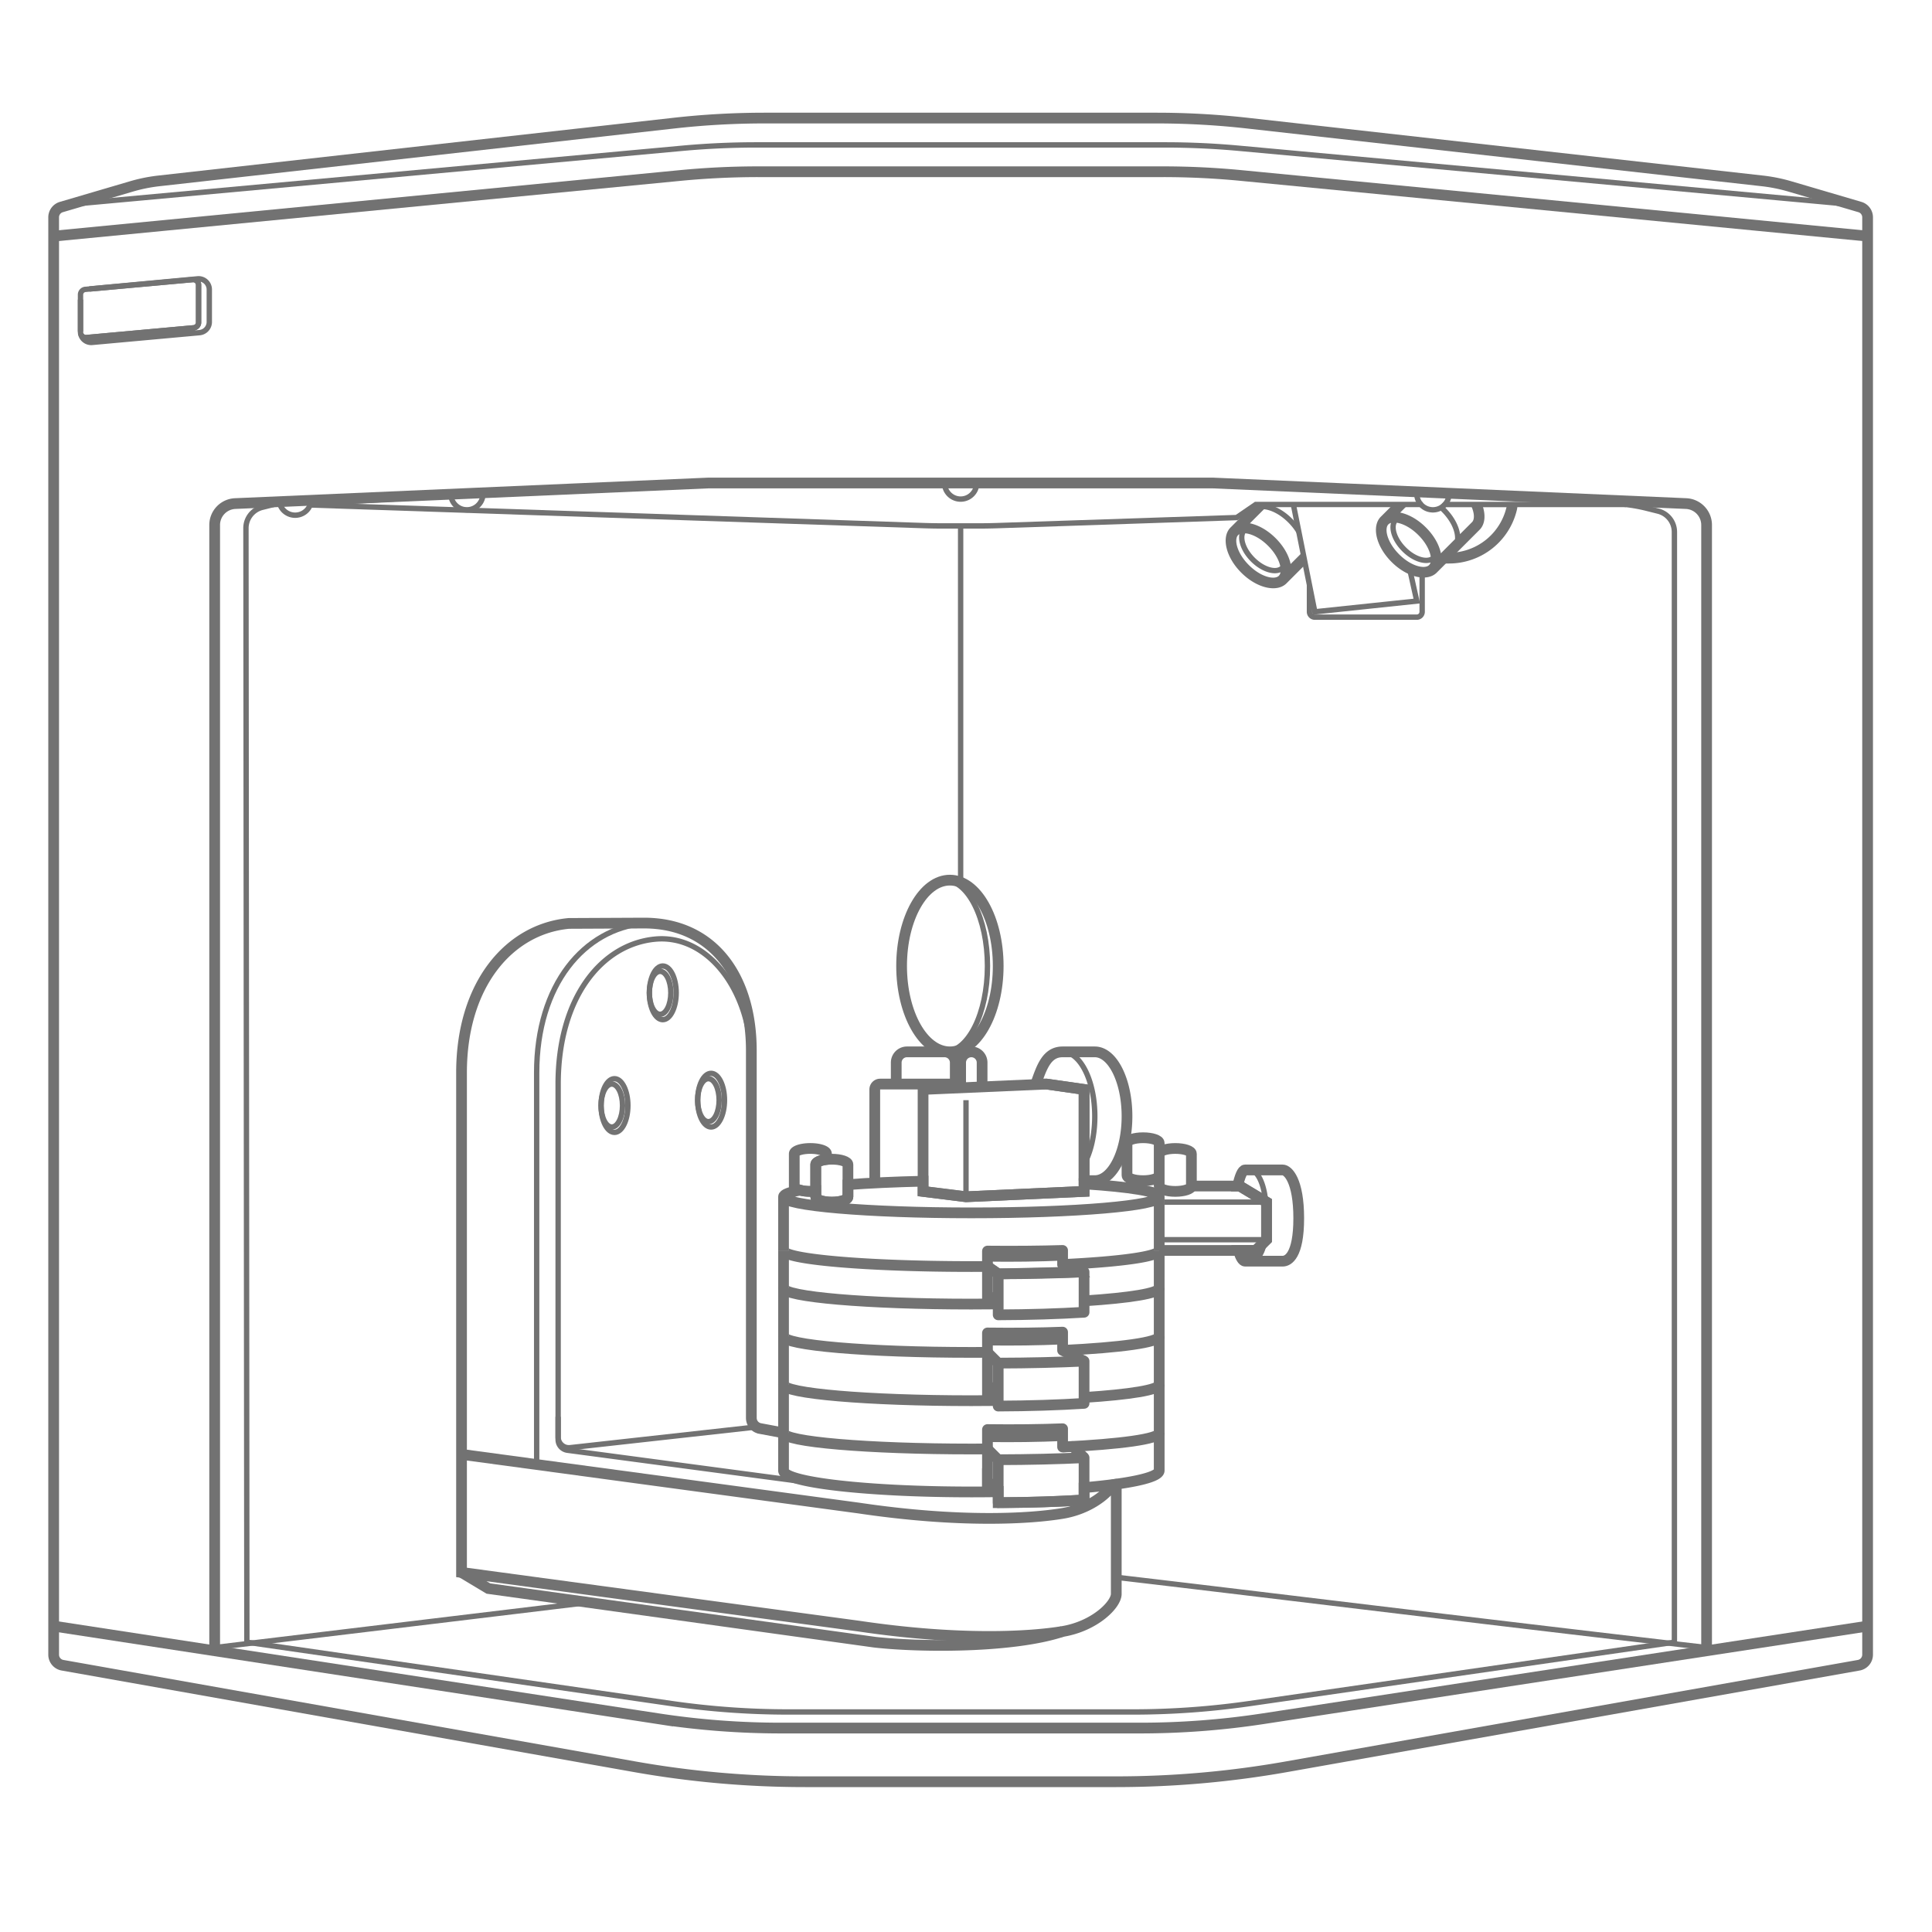 <svg height="180" width="180" xmlns="http://www.w3.org/2000/svg"><g fill="none" fill-rule="evenodd"><g stroke="#727272" transform="translate(5 11)"><path d="M84.5 0H66.248a76 76 0 0 0-8.47.473L9.803 5.853a15 15 0 0 0-2.56.517L.717 8.289a1 1 0 0 0-.718.96v133.913a1 1 0 0 0 .825.984l53.288 9.455A91 91 0 0 0 70.01 155h28.98a91 91 0 0 0 15.897-1.4l53.288-9.454a1 1 0 0 0 .825-.984V9.248a1 1 0 0 0-.718-.96l-6.524-1.918a15 15 0 0 0-2.56-.516L111.221.474a76 76 0 0 0-8.47-.474H84.5"></path><path d="M0 11l58.348-5.647A76 76 0 0 1 65.668 5h37.663a76 76 0 0 1 7.32.353L169 11"></path><path d="M0 9.28a1 1 0 0 1 .757-.97L1 8.25a13.398 13.398 0 0 1 2.026-.344l55.512-5.089a76 76 0 0 1 6.938-.317h38.048a76 76 0 0 1 6.938.317l55.512 5.089c.683.063 1.36.178 2.026.344l.243.06a1 1 0 0 1 .757.97" stroke-width=".5"></path><path d="M15 142.5V37.915a2 2 0 0 1 1.913-1.998L61 34h47l44.087 1.917A2 2 0 0 1 154 37.915V142.5"></path><path d="M0 140.5l56.278 8.623a76 76 0 0 0 11.51.877h33.423a76 76 0 0 0 11.511-.877L169 140.5"></path><path d="M18 142l39.596 5.72a76 76 0 0 0 10.865.78h32.079a76 76 0 0 0 10.864-.78L151 142m-4.5-106l-16.888.006.006-.006H146.5zm-19.112.007a1.521 1.521 0 0 1-.006-.007H112l-1.786 1.22-22.307.75a54 54 0 0 1-1.814.03h-3.186a54 54 0 0 1-1.814-.03l-57.22-1.924" stroke-width=".5"></path><path d="M15 142.5l34.803-4.198m49.19-2.35c11.558 1.345 31.893 3.86 55.007 6.548M18 142l-.086-103.792a2 2 0 0 1 1.515-1.94L20.5 36m3.446-.1L59.5 34m25 4v33" stroke-width=".5"></path><ellipse cx="83" cy="79" rx="4" ry="8" stroke-width=".5"></ellipse><ellipse cx="83.5" cy="79" rx="4.5" ry="8"></ellipse><path d="M151 142V38.562a2 2 0 0 0-1.515-1.94l-1.07-.268a15 15 0 0 0-2.87-.429L109.5 34" stroke-width=".5"></path><path d="M37 35a1.5 1.5 0 0 0 3 0m-19 .5a1.5 1.5 0 0 0 3 0M83 34a1.5 1.5 0 0 0 3 0m41 1a1.5 1.5 0 0 0 3 0" stroke-width=".5"></path></g><path d="M140.886 47.065l-.037.28A6.002 6.002 0 0 1 135 52h-.5" stroke="#727272"></path><path d="M122 54.5V57a.5.5 0 0 0 .5.5h9.5a.5.5 0 0 0 .5-.5v-3.5" stroke="#727272" stroke-width=".5"></path><path d="M120.5 47l2 10 9.5-1-.646-2.908" stroke="#727272" stroke-width=".5"></path><path d="M123.562 47h-1.274 1.274zm-5.355 0l-.017.017c.7.166 1.484.602 2.188 1.306.185.186.352.377.5.57l.74 3.696-1.764 1.765c-.858.857-2.723.484-4.208-1-1.484-1.485-1.857-3.35-1-4.208l1.7-1.7L117 47h1.207zm15.823.404a1.5 1.5 0 0 0 .45-.269c.066.06.132.123.197.188.79.79 1.243 1.68 1.354 2.439l1.115-1.116c.262-.26.237-.907-.145-1.646h1.085c.355.948.286 1.835-.232 2.354l-4 4c-.858.857-2.723.484-4.208-1-1.484-1.485-1.857-3.35-1-4.208L129.793 47h1.414l-.754.755c.775.16 1.638.629 2.4 1.391.763.763 1.233 1.626 1.392 2.402l1.314-1.314c.051-.67-.341-1.663-1.236-2.557a5.48 5.48 0 0 0-.293-.273zm-4.435 1.314a.557.557 0 0 0-.241.136c-.393.392-.14 1.652 1 2.792 1.14 1.14 2.4 1.393 2.792 1a.557.557 0 0 0 .136-.241c-.7.197-1.753-.159-2.64-1.046-.888-.888-1.244-1.942-1.047-2.64zm.545-.016c-.27.435-.022 1.426.855 2.303s1.868 1.125 2.304.855c-.088-.562-.453-1.307-1.153-2.006-.7-.7-1.444-1.065-2.006-1.152zm-13.687.053c.775.16 1.638.629 2.4 1.391.763.763 1.233 1.626 1.392 2.402l.913-.913c.306-.614-.036-1.86-1.134-2.958-.77-.771-1.615-1.17-2.262-1.232l-1.31 1.31zm-.98 1.012a.49.49 0 0 0-.12.087c-.392.392-.14 1.652 1 2.792 1.14 1.14 2.401 1.393 2.793 1a.61.61 0 0 0 .156-.33c-.694.278-1.819-.066-2.759-1.006-.847-.848-1.21-1.846-1.07-2.543zm.55-.08c-.238.451.019 1.414.874 2.27.935.934 1.998 1.154 2.382.795-.115-.547-.477-1.243-1.133-1.898-.75-.75-1.55-1.116-2.123-1.167z" fill="#727272" fill-rule="nonzero"></path><path d="M70 133V99c0-6.627-4-12-9-11.5S52 93 52 101v32.883a1 1 0 0 0 1.11.994L70 133z" stroke="#727272" stroke-width=".5"></path><path d="M73 133.5l-2.184-.409a1 1 0 0 1-.816-.983v-34.22C70 91.056 66.5 86 60 86l-7 .033c-5.556.516-10 5.67-10 13.917v46.55l37 5c9.457 1.406 16 1 19 .5s5-2.5 5-3.5v-10.214c0-.011-.321.057-.321.057-.68 1.018-2.387 2.275-4.679 2.657-3 .5-9.543.906-19-.5l-37-5" stroke="#727272"></path><path d="M60 86.033c-5.556.516-10 5.67-10 13.917v36.55" stroke="#727272" stroke-width=".5"></path><path d="M43 146.5l2.5 1.5 36 5c4.5.5 13 .5 17.5-1M101 138.6v1.149c-2.38.151-5.102.24-8 .25v-1.02l-.02.001L92 138v.993c-.494.005-.995.007-1.5.007-9.665 0-17.5-.895-17.5-2v-20.5c0 .828 7.835 1.5 17.5 1.5.34 0 .844-.002 1.513-.006l1.002.694 7.386-.174a.1.1 0 0 0 .028-.195c-1.042-.334-1.489-.505-1.34-.512 5.32-.257 8.911-.746 8.911-1.307V137c0 .654-2.75 1.235-7 1.6z" stroke="#727272"></path><path d="M101 135.811v3.938c-2.38.151-5.102.24-8 .25v-4c2.898-.007 5.62-.074 8-.188zm-9-.808v-1.815c2.536.034 4.917.004 7-.076v1.7l1-.042" stroke="#727272" stroke-linejoin="round"></path><path d="M73 133.5c0 .828 7.835 1.5 17.5 1.5.505 0 1.004-.002 1.498-.005M99 134.81c5.368-.256 8.999-.747 8.999-1.311M73 129c0 .828 7.835 1.5 17.5 1.5.846 0 1.677-.005 2.491-.015m8.02-.286c4.244-.273 6.989-.709 6.989-1.199m-35-4.5c0 .828 7.835 1.5 17.5 1.5.5 0 .996-.002 1.485-.005m7.046-.185c5.351-.257 8.969-.747 8.969-1.31M73 120c0 .828 7.835 1.5 17.5 1.5.854 0 1.693-.005 2.515-.015m8.018-.287c4.232-.274 6.967-.709 6.967-1.198m-15 16l-1-1" stroke="#727272"></path><path d="M93 139l-1-1" stroke="#727272" stroke-width=".2"></path><path d="M100 134.811l1 1M92 139v-4.1m0-1.05c2.384.035 4.718.003 7-.094" stroke="#727272"></path><path d="M101 126.811v3.938c-2.38.151-5.102.24-8 .25v-4c2.898-.007 5.62-.074 8-.188zm0-8.311v3.76c-2.38.145-5.102.231-8 .24v-3.82c2.898-.007 5.62-.072 8-.18z" stroke="#727272" stroke-linejoin="round"></path><path d="M92 121.5v-4.94c2.536.026 4.917.003 7-.06v1.33l2 .67" stroke="#727272" stroke-linejoin="round"></path><path d="M92.991 118.688L92 118m0-.96c2.384.035 4.717.003 7-.094" stroke="#727272"></path><path d="M92 120.648l1 .75m-1 9.102v-6.312c2.536.034 4.917.004 7-.076v1.7l2 1" stroke="#727272" stroke-linejoin="round"></path><path d="M93 127l-1-1m0-1.15c2.384.035 4.718.003 7-.094" stroke="#727272"></path><path d="M92 129l1 1.04" stroke="#727272" stroke-linejoin="round"></path><g stroke="#727272" stroke-linejoin="round" stroke-width=".5" transform="translate(56 100.5)"><ellipse cx="1" cy="2.5" rx="1" ry="2"></ellipse><ellipse cx="1.25" cy="2.5" rx="1.25" ry="2.5"></ellipse></g><g stroke="#727272" stroke-linejoin="round" stroke-width=".5" transform="translate(65 100)"><ellipse cx="1" cy="2.5" rx="1" ry="2"></ellipse><ellipse cx="1.25" cy="2.5" rx="1.25" ry="2.5"></ellipse></g><g stroke="#727272" stroke-linejoin="round" stroke-width=".5" transform="translate(60.5 90)"><ellipse cx="1" cy="2.5" rx="1" ry="2"></ellipse><ellipse cx="1.25" cy="2.5" rx="1.25" ry="2.5"></ellipse></g><path d="M52 132v2.124a1 1 0 0 0 .868.992L74.5 138" stroke="#727272" stroke-linejoin="round" stroke-width=".5"></path><path d="M86 110.05v.95l4 .5 11-.5v-.7c4.25.274 7 .71 7 1.2 0 .828-7.835 1.5-17.5 1.5s-17.5-.672-17.5-1.5c0-.22.55-.428 1.54-.616.26.072.594.116.96.116.175 0 .344-.01.5-.028v.528c0 .276.672.5 1.5.5s1.5-.224 1.5-.5v-1.13c1.989-.15 4.373-.26 7-.32zm-13 1.45v5m35-5v5" stroke="#727272"></path><path d="M77 108.028c-.583.07-1 .254-1 .472v2.472a4.294 4.294 0 0 1-.5.028c-.828 0-1.5-.224-1.5-.5v-3c0-.276.672-.5 1.5-.5s1.5.224 1.5.5v.528z" stroke="#727272"></path><g stroke="#727272"><path d="M76 108.5c0-.276.672-.5 1.5-.5s1.5.224 1.5.5v3c0 .276-.672.5-1.5.5s-1.5-.224-1.5-.5v-3zm29-2c0-.276.672-.5 1.5-.5s1.5.224 1.5.5v3c0 .276-.672.5-1.5.5s-1.5-.224-1.5-.5v-3zm3 1c0-.276.672-.5 1.5-.5s1.5.224 1.5.5v3c0 .276-.672.5-1.5.5s-1.5-.224-1.5-.5v-3z"></path><path d="M108 116.5h9l1-1V112l-2.5-1.5H111"></path><path d="M108.5 112h9.5m0 3.5h-10" stroke-width=".5"></path></g><path d="M115.38 116.5H117l1-1V112l-2.5-1.5h-.188c.188-.875.438-1.5.688-1.5h3.5c.5 0 1.5 1 1.5 4.5s-1 4-1.5 4H116c-.221 0-.442-.391-.62-1z" stroke="#727272"></path><path d="M115.313 110.5c.187-.875.437-1.5.687-1.5h.5c.417 0 1.181.695 1.424 2.954L115.5 110.5h-.188zm.067 6H117l.82-.82c-.31 1.548-.951 1.82-1.32 1.82h-.5c-.221 0-.442-.391-.62-1z" stroke="#727272" stroke-width=".5"></path><path d="M101 111l-11 .5-4-.5v-9.5l11.5-.5 3.5.5z" stroke="#727272"></path><path d="M90 111.5v-9" stroke="#727272" stroke-width=".5"></path><path d="M89 101v-2a1 1 0 0 0-1-1h-3.5a1 1 0 0 0-1 1v2m6 0v-2a1 1 0 0 1 2 0v2m-3 0H82a.5.5 0 0 0-.5.5v9m19.5-.5v-8.5l-3.5-.5h-1c.544-1.521 1-3 2.5-3h3c1.657 0 3 2.686 3 6s-1.343 6-3 6h-1z" stroke="#727272"></path><path d="M99 98c1.657 0 3 2.686 3 6 0 1.777-.386 3.374-1 4.472V101.5l-3.5-.5h-1c.667-2 1.5-3 2.5-3zM8.34 26.924c.022-.004.044-.007.067-.009l10-.936a1 1 0 0 1 1.093.996v3.02a1 1 0 0 1-.91.997l-10 .909a1 1 0 0 1-1.077-.836.5.5 0 0 0 .532.385l10-.909a.5.5 0 0 0 .455-.498v-3.495a.5.5 0 0 0-.545-.498l-9.615.874zm-.84 3.981v-2.994 2.994z" stroke="#727272" stroke-width=".5"></path><path d="M7.5 27.457v3.495a.5.5 0 0 0 .545.498l10-.909a.5.5 0 0 0 .455-.498v-3.495a.5.5 0 0 0-.545-.498l-10 .909a.5.5 0 0 0-.455.498z" stroke="#727272" stroke-width=".5"></path></g></svg>